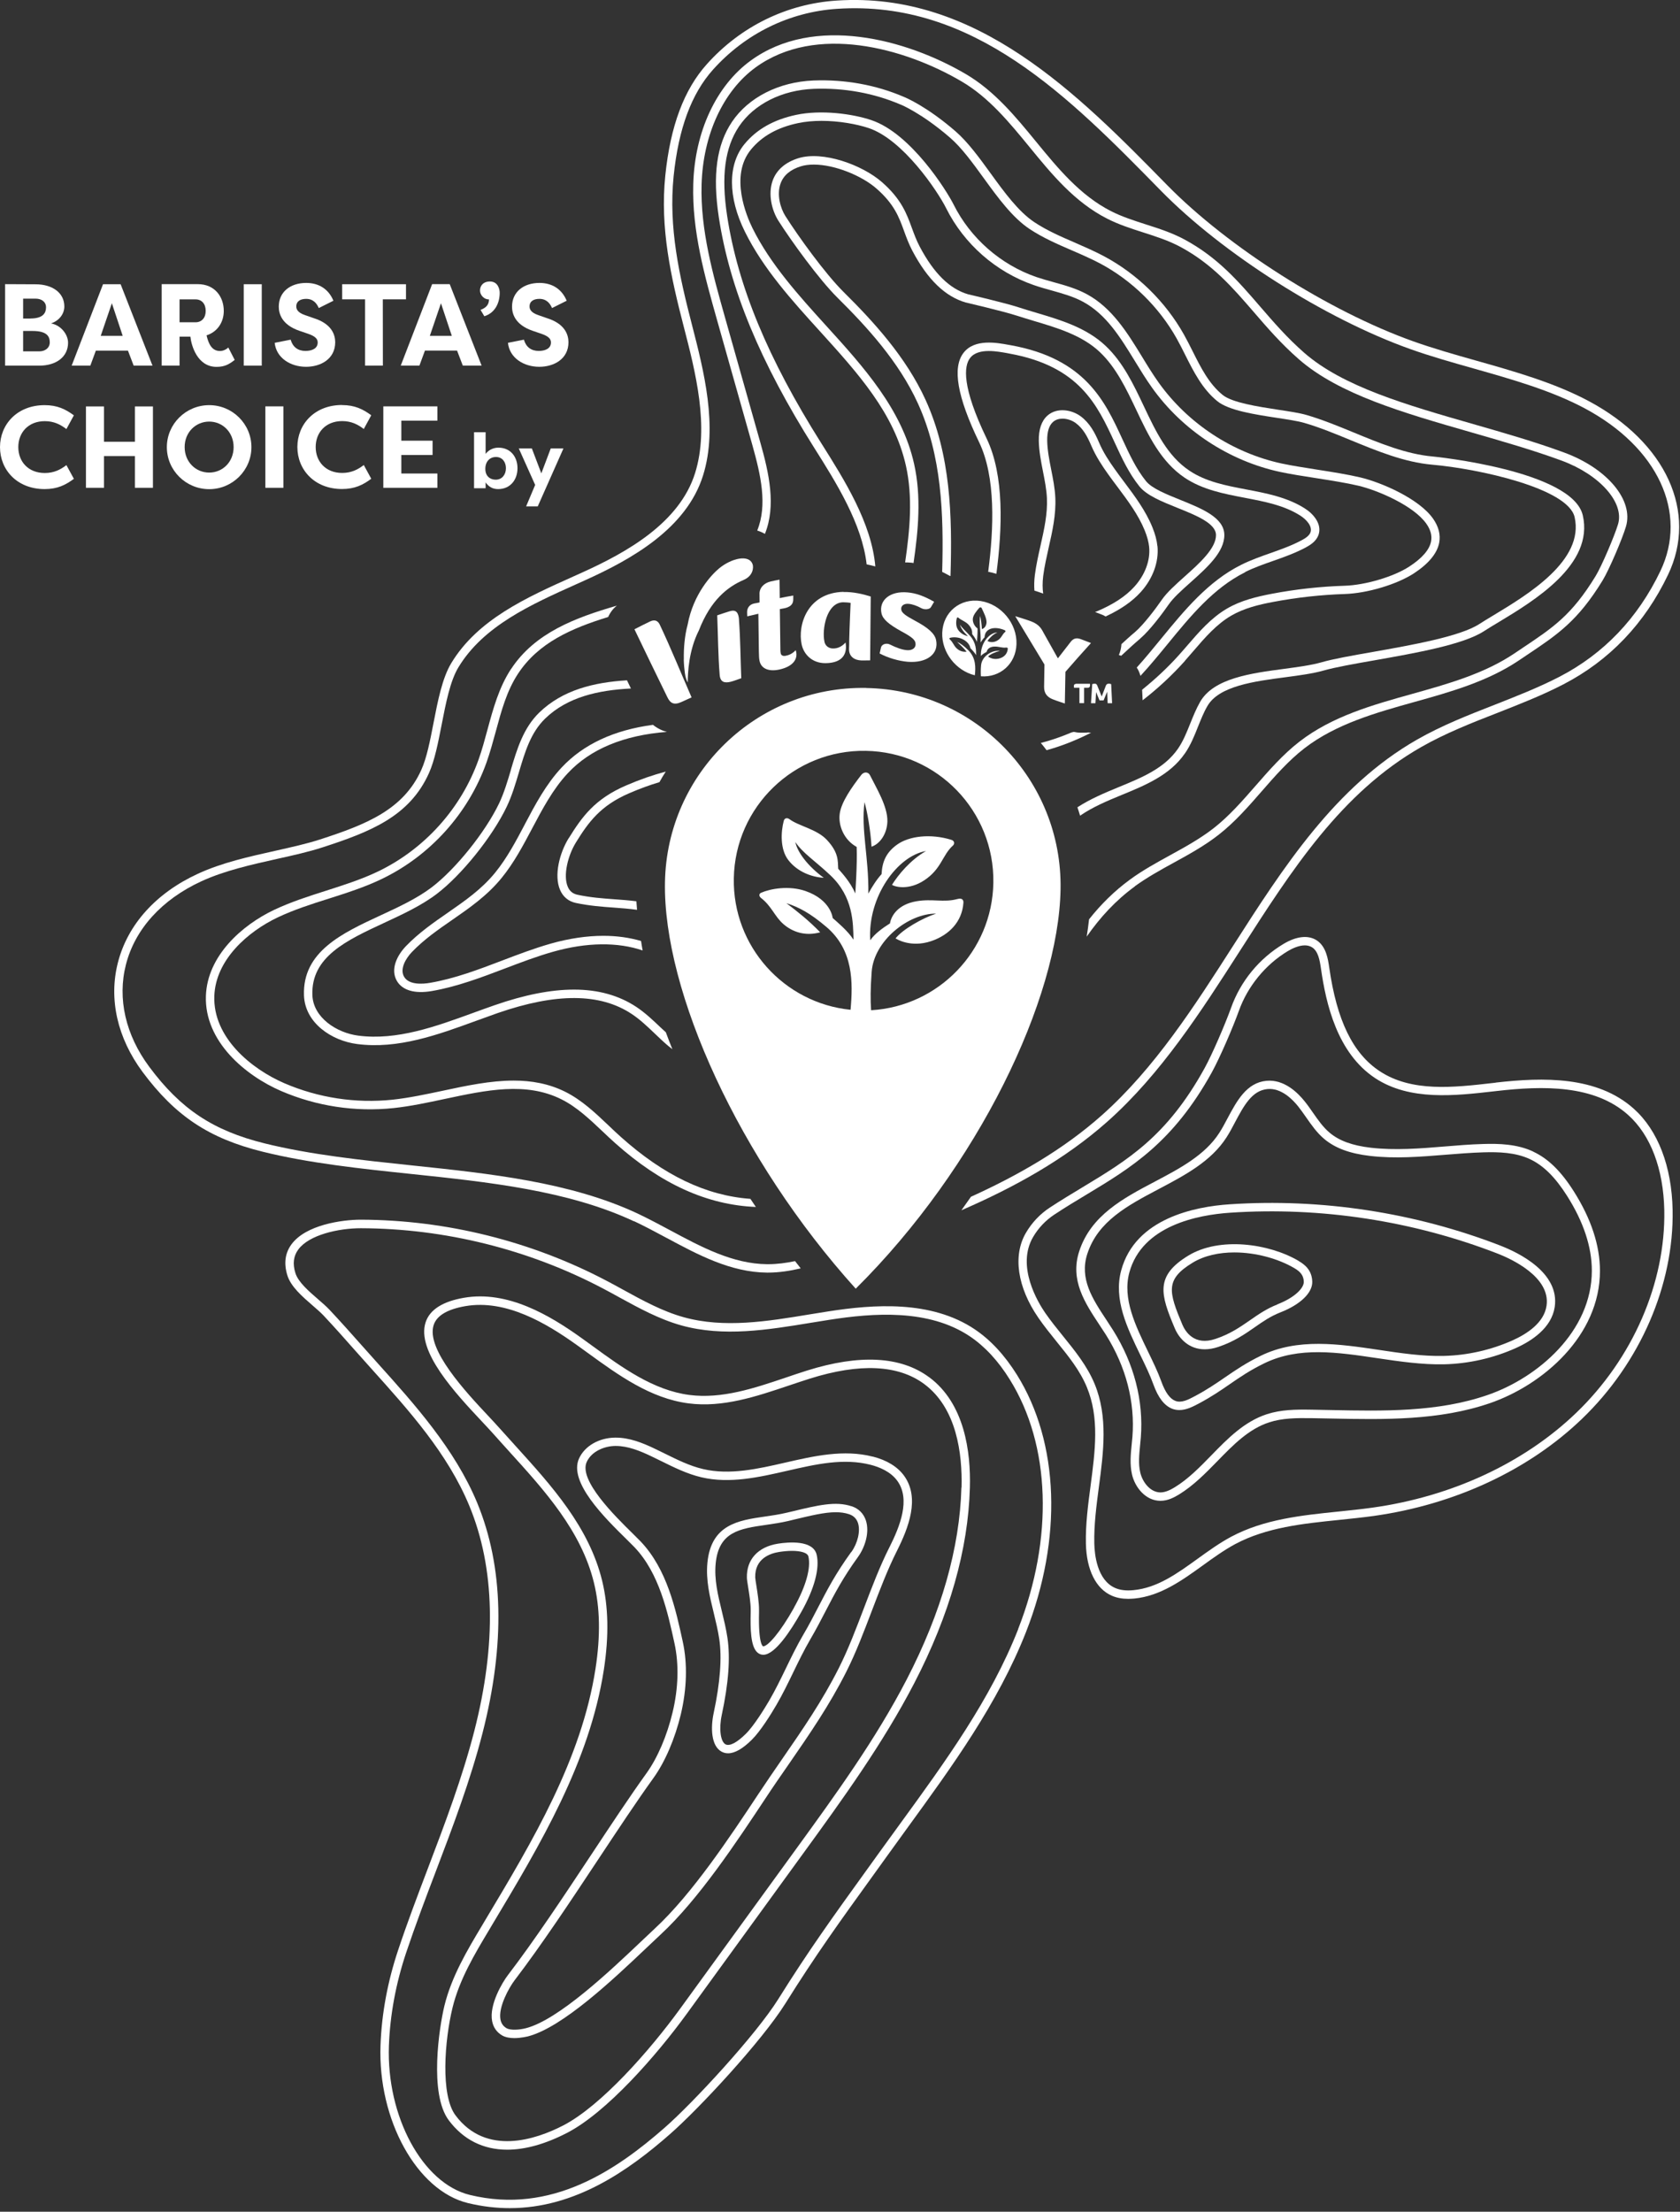 <svg width="234" height="308" viewBox="0 0 234 308" fill="none" xmlns="http://www.w3.org/2000/svg">
<rect x="0" y="0" width="234" height="308" fill="#333333" stroke="none"/>
<g clip-path="url(#clip0_1057_14865)">
<path d="M108.58 80.72C108.59 81.58 108.6 82.44 108.61 83.29C109.23 83.16 109.86 83.04 110.49 82.93C110.49 83.1 110.49 83.27 110.49 83.44C110.49 84.06 110.2 84.4 109.58 84.62C109.36 84.7 108.85 84.78 108.62 84.82C108.65 86.56 108.66 88.3 108.69 90.04C108.69 90.42 108.69 90.77 108.75 91.01C108.82 91.33 109.16 91.37 109.4 91.33C109.86 91.25 110.39 91.03 110.83 90.54C111.22 91.69 110.54 92.82 108.5 93.25C107.1 93.54 106.05 93.14 105.8 92.07C105.72 91.72 105.71 91.29 105.7 90.77C105.67 89 105.65 87.23 105.63 85.47C105.11 85.59 104.6 85.71 104.08 85.83C104.07 85.76 104.06 85.43 104.06 85.29C104.04 84.75 104.33 84.17 105.09 84.03C105.43 83.97 105.46 83.97 105.8 83.89C105.8 83.51 105.8 83.13 105.79 82.75C105.75 81.93 106.35 81.2 107.36 80.97C107.77 80.87 108.19 80.8 108.6 80.72" fill="white"/>
<path d="M102.928 86.31C103.128 89 103.138 91.74 103.248 94.45C102.748 94.61 102.248 94.83 101.738 94.95C100.958 95.13 100.318 95.04 100.238 93.96C100.018 91.22 100.008 88.44 99.898 85.69C100.478 85.5 101.058 85.29 101.638 85.12C102.498 84.86 102.858 85.26 102.938 86.3" fill="white"/>
<path d="M145.308 88.04C145.988 89.25 146.668 90.46 147.348 91.68C147.948 90.9 148.548 90.13 149.148 89.36C149.558 88.84 150.018 88.81 150.548 89.01C151.018 89.18 151.488 89.37 151.958 89.55C150.768 90.86 149.578 92.2 148.398 93.56C148.368 95.03 148.348 96.5 148.318 97.97C147.758 97.77 147.188 97.61 146.628 97.38C145.918 97.1 145.408 96.6 145.428 95.64C145.448 94.61 145.458 93.57 145.478 92.54C144.118 90.29 142.758 88.04 141.408 85.81C142.158 86.05 142.908 86.26 143.648 86.54C144.798 86.98 145.088 87.65 145.308 88.03" fill="white"/>
<path d="M127.5 89.49C127.4 89.05 126.94 88.67 125.59 87.94C123.77 86.94 122.96 86.22 122.78 85.42C122.38 83.59 123.98 82.26 126.44 82.5C127.62 82.61 128.72 83.01 130.11 83.8C130.06 83.88 129.88 84.2 129.66 84.56C129.48 84.87 128.78 84.94 128.34 84.7C127.72 84.36 127.1 84.14 126.57 84.09C125.87 84.02 125.42 84.4 125.54 84.94C125.63 85.35 126.12 85.73 127.41 86.42C129.33 87.44 130.19 88.24 130.38 89.12C130.8 91.08 129.07 92.36 126.45 92.16C125.17 92.05 123.71 91.63 122.52 91C122.54 90.92 122.6 90.68 122.7 90.21C122.83 89.62 123.55 89.55 123.93 89.74C124.81 90.18 125.64 90.49 126.32 90.54C127.14 90.61 127.65 90.16 127.5 89.49Z" fill="white"/>
<path d="M95.248 91.81C95.218 90.29 95.358 88.53 95.778 86.99C96.578 82.67 99.158 79.99 100.128 79.18C101.848 77.74 104.378 77.13 104.838 78.62C104.958 79.01 104.928 80.17 103.598 80.75C101.348 81.72 98.998 83.54 97.348 87.78C95.918 90.6 95.808 93.67 95.788 95.04C95.648 94.76 95.488 94.39 95.398 93.77C95.318 93.21 95.258 92.54 95.238 91.82" fill="white"/>
<path d="M96.319 97.12C95.699 97.41 95.589 97.45 94.959 97.74C93.839 98.26 93.349 97.9 92.959 97.1C91.349 93.83 89.949 90.9 88.369 87.63C89.129 87.24 89.759 86.92 90.529 86.55C91.209 86.22 91.639 86.46 91.889 86.97C93.459 90.29 94.849 93.73 96.329 97.12" fill="white"/>
<path d="M136.61 83.7C133.75 83.26 131.35 85.23 131.24 88.11C131.14 90.84 133.14 93.4 135.78 94.04C135.9 92.96 135.95 91.65 134.88 90.56C134.24 89.92 133.81 89.62 133.31 89.39C133.74 89.78 134.19 90.21 134.64 90.75C134.03 90.84 133.52 90.57 133.18 90.22C132.83 89.86 132.73 89.44 132.3 89.04C132.23 88.98 132.2 88.87 132.31 88.83C132.67 88.72 133.42 88.68 134.08 89.01C135.1 89.51 135.15 90.25 135.15 90.25C135.3 90.41 135.75 90.85 135.96 91.24C135.96 90.56 135.99 89.52 135.09 88.52C134.5 87.86 134 87.47 133.72 86.99C133.79 87.4 134.2 88.03 134.83 88.59C134.35 88.5 133.78 88.21 133.43 87.68C133.11 87.2 133.15 86.5 133.28 86.07C133.31 85.95 133.43 85.96 133.5 86.03C133.87 86.37 134.59 86.58 134.98 87.08C135.44 87.65 135.4 87.96 135.41 88.3C135.5 88.43 135.87 88.87 136.07 89.39C136.07 89.39 136.18 88.21 136.16 87.52C135.65 87.16 135.44 86.54 135.51 86.09C135.58 85.63 136.01 85.09 136.4 84.65C136.5 84.54 136.68 84.54 136.75 84.72C136.99 85.25 137.43 86.07 137.41 86.67C137.39 87.17 137.09 87.53 136.76 87.6C136.73 86.92 136.62 86.17 136.51 85.77C136.35 86.88 136.64 87.98 136.59 89.47C136.72 89.25 136.93 88.95 137.13 88.76C137.17 88.24 137.34 87.91 137.77 87.66C138.26 87.38 139.11 87.39 139.94 87.76C140.09 87.83 140.06 87.96 140.01 88C139.57 88.33 139.53 88.89 138.83 89.25C138.23 89.56 137.69 89.37 137.54 89.25C137.8 88.88 138.28 88.36 138.92 88.07C137.77 88.11 136.55 89.59 136.62 91.36C136.81 91.12 137.13 90.93 137.42 90.79C137.48 90.47 137.77 90.07 138.49 90.04C139.14 90.02 139.58 90.25 140.13 90.18C140.35 90.15 140.38 90.29 140.37 90.36C140.3 91.13 139.76 91.59 139.05 91.73C138.2 91.9 137.63 91.43 137.63 91.43C137.91 91.1 138.73 90.76 139.27 90.65C138.16 90.48 136.76 91.4 136.65 92.64C136.59 93.31 136.6 93.77 136.63 94.18C139.3 94.38 141.48 92.46 141.58 89.72C141.69 86.84 139.45 84.14 136.6 83.7" fill="white"/>
<path d="M117.49 82.42C112.46 82.54 111.07 87.02 111.66 89.75C111.97 91.17 113.16 92.37 115 92.35C117.46 92.32 118.04 90.95 117.77 89.47C117.36 89.95 116.72 90.36 115.92 90.3C115.49 90.27 114.97 90.01 114.83 89.36C114.83 89.36 114.83 89.35 114.83 89.34C114.47 87.65 115.12 83.92 117.43 83.87C117.72 83.87 118.25 83.91 118.48 83.96C118.48 83.96 118.32 87.39 118.28 89.27C118.28 89.65 118.28 89.88 118.26 90.37C118.24 91.45 119.03 91.94 119.97 91.97C120.38 91.98 120.79 91.96 121.2 91.96C121.23 88.99 121.25 86.02 121.28 83.07C120.24 82.74 118.85 82.41 117.49 82.44" fill="white"/>
<g style="mix-blend-mode:multiply">
<path d="M151.81 95.23C151.81 95.23 151.83 95.31 151.83 95.35C151.83 95.39 151.83 95.43 151.83 95.45C151.83 95.53 151.81 95.6 151.76 95.67C151.71 95.74 151.62 95.78 151.46 95.78H151V97.92H150.35V95.78H149.6C149.6 95.78 149.58 95.69 149.58 95.64C149.58 95.6 149.58 95.57 149.58 95.54C149.58 95.5 149.58 95.46 149.59 95.42C149.59 95.38 149.62 95.35 149.65 95.32C149.68 95.29 149.72 95.27 149.78 95.25C149.84 95.23 149.91 95.22 150 95.22H151.82L151.81 95.23ZM152.47 95.21C152.58 95.21 152.66 95.23 152.71 95.28C152.76 95.33 152.8 95.39 152.83 95.46L153.45 96.99L154.04 95.46C154.08 95.36 154.14 95.29 154.21 95.26C154.28 95.22 154.36 95.21 154.44 95.21C154.5 95.21 154.57 95.21 154.63 95.23C154.69 95.24 154.74 95.26 154.77 95.27L154.9 97.93H154.28L154.21 96.33L153.71 97.54H153.15L152.67 96.38L152.58 97.93H151.96L152.13 95.27C152.16 95.26 152.21 95.24 152.28 95.23C152.35 95.22 152.41 95.21 152.46 95.21" fill="white"/>
</g>
<path d="M120.65 95.8C105.44 95.53 92.88 107.65 92.62 122.87C92.35 138.08 102.92 161.43 119.19 179.46C136.31 162.47 147.46 139.06 147.72 123.84C147.99 108.63 135.87 96.07 120.65 95.81M121.33 140.66C121.23 139.26 121.24 137.67 121.41 135.35C121.71 131.02 126.53 127.19 130.39 127.23C128.51 127.84 125.7 129.43 124.74 130.68C124.74 130.68 126.76 132.05 129.7 131.06C132.16 130.23 134.01 128.39 134.19 125.71C134.21 125.45 134.12 124.98 133.34 125.2C131.42 125.72 129.89 125.12 127.63 125.51C125.14 125.94 124.15 127.45 123.96 128.59C122.96 129.22 121.85 130.01 121.21 130.94C120.84 124.89 124.99 119.19 128.98 118.51C126.76 119.79 125.12 121.82 124.24 123.22C124.76 123.55 126.65 123.96 128.72 122.6C131.15 121.01 131.24 119.07 132.75 117.73C132.93 117.57 133.03 117.11 132.5 116.95C129.6 116.06 126.62 116.42 124.95 117.62C123.47 118.68 122.88 119.94 122.79 121.73C122.09 122.49 121.39 123.61 120.95 124.44C121.01 119.28 119.92 115.63 120.41 111.71C120.8 113.03 121.25 115.59 121.39 117.91C122.55 117.53 123.55 116.14 123.6 114.4C123.66 112.31 122.04 109.7 121.19 107.98C120.91 107.42 120.29 107.48 119.96 107.92C118.62 109.65 117.18 111.7 116.96 113.32C116.74 114.92 117.52 116.95 119.32 117.94C119.42 120.3 119.13 124.42 119.13 124.42C118.4 122.72 117.09 121.38 116.75 120.98C116.69 119.84 116.81 118.73 115.19 116.98C113.77 115.45 111.28 115.06 109.95 114.07C109.68 113.87 109.28 113.88 109.17 114.3C108.76 115.84 108.64 118.27 109.8 119.77C111.07 121.42 113.08 122.15 114.74 122.24C112.51 120.62 111.05 118.65 110.78 117.26C111.8 118.79 113.56 119.91 115.66 121.89C118.86 124.91 118.83 128.53 118.88 130.86C118.11 129.63 116.5 128.31 115.98 127.84C115.98 127.84 115.76 125.32 112.19 124.08C109.87 123.28 107.27 123.77 106.02 124.32C105.64 124.49 105.75 124.85 105.99 125.04C107.49 126.2 107.88 127.61 109.12 128.69C110.34 129.75 112.11 130.42 114.24 129.83C112.66 128.19 111.05 126.92 109.53 125.77C111.28 126.34 112.83 127.15 115.09 129.07C118.89 132.29 118.81 136.83 118.47 140.62C109.2 139.69 102.04 131.79 102.21 122.32C102.38 112.34 110.62 104.39 120.6 104.56C130.58 104.73 138.53 112.97 138.36 122.95C138.19 132.47 130.7 140.13 121.36 140.68" fill="white"/>
<path d="M88.299 170.05C89.809 170.76 91.329 171.58 92.809 172.37C97.209 174.73 101.769 177.18 106.839 177.22C106.879 177.22 106.919 177.22 106.969 177.22C108.509 177.22 110.039 176.98 111.529 176.63C111.259 176.29 110.999 175.96 110.739 175.62C109.499 175.88 108.239 176.05 106.969 176.05C106.929 176.05 106.889 176.05 106.849 176.05C102.069 176.01 97.649 173.64 93.369 171.34C91.879 170.54 90.339 169.72 88.799 168.99C79.449 164.61 68.219 163.43 57.349 162.29C50.419 161.56 43.249 160.81 36.839 159.22C29.669 157.44 25.169 154.45 20.789 148.56C17.489 144.12 16.329 139.07 17.539 134.33C18.799 129.39 22.529 125.27 28.039 122.73C31.269 121.24 35.019 120.41 38.629 119.6C40.889 119.1 43.019 118.62 44.899 118.01C51.669 115.82 57.059 113.66 59.749 107.66C60.549 105.87 61.019 103.46 61.519 100.9C62.099 97.92 62.699 94.83 63.849 92.93C67.349 87.15 73.939 84.2 80.309 81.34L81.529 80.79C87.949 77.89 95.619 73.61 97.929 66.2C100.049 59.42 98.009 51.55 96.379 45.23C94.619 38.42 93.099 31.71 93.829 24.52C94.509 17.9 96.309 13.05 99.319 9.69C103.819 4.68 109.949 1.67 116.579 1.23C135.619 -0.04 148.889 13.49 161.719 26.58C170.279 35.31 184.539 44.37 196.399 48.6C199.249 49.62 202.309 50.48 205.279 51.32C210.569 52.82 216.049 54.37 220.719 56.86C230.919 62.3 235.149 71.41 231.269 79.52C228.119 86.09 223.389 91.04 217.219 94.24C214.299 95.75 211.169 96.97 208.149 98.16C204.539 99.57 200.809 101.03 197.369 103C185.969 109.51 178.719 120.83 171.709 131.78C166.369 140.12 160.839 148.74 153.499 155.28C148.119 160.07 141.799 163.68 135.239 166.66C134.799 167.29 134.359 167.91 133.909 168.54C141.189 165.38 148.289 161.49 154.279 156.16C161.739 149.52 167.309 140.82 172.699 132.42C179.959 121.09 186.809 110.39 197.959 104.03C201.319 102.11 205.009 100.66 208.579 99.27C211.629 98.07 214.789 96.84 217.759 95.3C224.169 91.98 229.069 86.85 232.329 80.05C236.509 71.33 232.069 61.61 221.279 55.85C216.499 53.3 210.959 51.73 205.609 50.22C202.659 49.39 199.619 48.52 196.809 47.52C185.099 43.34 171.019 34.4 162.569 25.78C150.159 13.12 136.059 -1.23 116.509 0.08C109.579 0.54 103.159 3.68 98.459 8.93C95.269 12.48 93.379 17.55 92.669 24.42C91.909 31.8 93.459 38.62 95.249 45.54C96.849 51.72 98.839 59.41 96.819 65.87C94.649 72.83 87.259 76.94 81.059 79.74L79.839 80.29C73.309 83.22 66.549 86.25 62.859 92.34C61.599 94.42 60.979 97.61 60.379 100.7C59.899 103.19 59.439 105.53 58.689 107.2C56.189 112.76 51.029 114.81 44.549 116.91C42.719 117.5 40.619 117.97 38.389 118.47C34.709 119.29 30.909 120.13 27.559 121.68C21.719 124.37 17.769 128.76 16.419 134.06C15.119 139.14 16.349 144.55 19.859 149.28C24.429 155.42 29.109 158.53 36.569 160.38C43.059 161.99 50.269 162.75 57.239 163.48C68.009 164.61 79.139 165.78 88.309 170.08" fill="white"/>
<path d="M71.18 93.16C69.501 95.72 68.691 98.69 67.91 101.57C67.531 102.97 67.141 104.43 66.65 105.8C64.231 112.59 59.12 118.26 52.63 121.37C50.331 122.47 47.85 123.26 45.441 124.03C43.02 124.8 40.52 125.6 38.17 126.71C33.711 128.83 28.881 133.09 28.68 138.67C28.451 145.02 34.181 149.78 39.151 151.93C44.071 154.05 49.48 154.87 54.81 154.31C57.17 154.06 59.59 153.54 61.931 153.04C67.76 151.8 73.27 150.62 78.201 153.09C80.35 154.16 82.16 155.89 83.921 157.55C84.51 158.11 85.1 158.67 85.71 159.21C92.061 164.88 98.49 167.8 105.281 168.08C105.031 167.7 104.771 167.33 104.521 166.95C98.32 166.5 92.43 163.65 86.49 158.34C85.891 157.81 85.311 157.25 84.731 156.7C82.91 154.97 81.031 153.19 78.731 152.04C76.441 150.9 74.02 150.48 71.55 150.48C68.311 150.48 64.96 151.19 61.691 151.89C59.38 152.38 56.99 152.89 54.691 153.14C49.56 153.68 44.35 152.89 39.611 150.85C34.98 148.85 29.651 144.47 29.851 138.71C30.03 133.64 34.531 129.73 38.67 127.76C40.95 126.68 43.41 125.89 45.8 125.14C48.24 124.36 50.77 123.56 53.141 122.42C59.91 119.18 65.24 113.26 67.76 106.19C68.26 104.78 68.66 103.3 69.05 101.88C69.841 98.96 70.581 96.21 72.16 93.81C74.99 89.51 79.581 87.5 84.71 85.92C84.981 85.31 85.38 84.76 85.921 84.34C80.13 86.02 74.501 88.12 71.191 93.16" fill="white"/>
<path d="M158.051 123.43C159.761 122.19 161.661 121.14 163.501 120.13C165.621 118.97 167.811 117.76 169.761 116.23C172.011 114.47 173.911 112.29 175.741 110.19C177.571 108.09 179.471 105.92 181.681 104.21C186.071 100.82 191.621 99.26 196.991 97.76C202.011 96.36 207.191 94.91 211.571 91.96L212.701 91.2C216.951 88.36 219.761 86.48 223.221 80.83C224.131 79.34 225.971 75.02 226.471 73.33C227.571 69.67 223.881 65.24 217.891 63.03C213.851 61.54 209.461 60.28 205.211 59.06C195.871 56.38 187.051 53.84 181.661 49.13C179.261 47.03 177.351 44.81 175.501 42.67C172.471 39.16 169.611 35.84 164.961 33.34C163.251 32.42 161.391 31.82 159.601 31.25C157.961 30.72 156.261 30.18 154.721 29.39C150.431 27.2 147.321 23.4 144.311 19.73C141.471 16.26 138.521 12.67 134.551 10.33C126.231 5.44 113.391 2.01 104.561 8.44C99.761 11.93 96.761 18.36 96.561 25.65C96.371 32.17 98.161 38.48 99.881 44.59L104.771 61.9C105.981 66.19 106.911 70.33 105.471 73.88C105.851 74 106.211 74.15 106.541 74.35C108.121 70.43 107.121 65.91 105.891 61.58L101.001 44.27C99.301 38.25 97.541 32.03 97.721 25.69C97.921 18.77 100.731 12.67 105.241 9.39C113.621 3.3 125.941 6.64 133.951 11.35C137.751 13.58 140.621 17.09 143.401 20.48C146.481 24.25 149.671 28.14 154.191 30.44C155.811 31.27 157.561 31.83 159.241 32.37C160.991 32.93 162.791 33.51 164.411 34.38C168.871 36.78 171.661 40.02 174.621 43.44C176.491 45.61 178.431 47.86 180.901 50.02C186.491 54.91 195.431 57.48 204.901 60.2C209.131 61.42 213.501 62.67 217.501 64.14C222.821 66.1 226.271 69.99 225.371 73C224.891 74.6 223.101 78.83 222.241 80.23C218.921 85.66 216.341 87.38 212.071 90.23L210.941 90.99C206.721 93.83 201.631 95.25 196.701 96.63C191.221 98.16 185.561 99.74 180.991 103.28C178.691 105.06 176.761 107.28 174.891 109.42C173.091 111.48 171.231 113.62 169.071 115.31C167.191 116.78 165.051 117.96 162.971 119.1C161.101 120.13 159.161 121.19 157.401 122.48C155.211 124.08 153.331 125.95 151.691 128.02C151.591 128.82 151.501 129.61 151.361 130.43C153.221 127.76 155.411 125.37 158.081 123.43" fill="white"/>
<path d="M165.03 104.94C165.84 103.77 166.37 102.45 166.87 101.18C167.26 100.22 167.65 99.22 168.17 98.33C169.77 95.53 174.69 94.88 179.04 94.31C181.01 94.05 182.86 93.8 184.35 93.38C185.96 92.92 188.6 92.45 191.41 91.96C197.22 90.93 203.81 89.77 206.69 87.9C207.25 87.54 207.93 87.12 208.69 86.67C213.68 83.66 222.04 78.63 220.46 71.77C219.03 65.53 199.76 63.58 199.56 63.57C195.88 63.25 192.17 61.72 188.58 60.24C186.42 59.35 184.18 58.43 181.98 57.79C181.02 57.51 179.57 57.29 178.04 57.06C175.19 56.62 171.64 56.08 170.3 55C168.4 53.46 167.28 51.24 166.11 48.9C165.72 48.12 165.33 47.35 164.91 46.6C162.34 42.01 158.37 38.12 153.73 35.66C152.43 34.97 151.06 34.38 149.74 33.8C147.8 32.96 145.8 32.1 144.04 30.92C141.83 29.44 139.87 26.75 137.98 24.14C136.42 21.99 134.81 19.77 133.06 18.26C129.02 14.77 126.12 13.58 125.89 13.49C122.04 11.83 117.7 11.04 113.32 11.21C108.5 11.4 104.26 13.55 101.96 16.96C99.81 20.16 99.23 24.38 100.12 30.25C101.64 40.2 105.87 50.41 113.42 62.38C116.49 67.24 120.07 72.95 120.71 78.59C121.11 78.67 121.51 78.77 121.92 78.88C121.4 72.84 117.62 66.84 114.41 61.75C106.95 49.93 102.78 39.86 101.28 30.07C100.43 24.52 100.96 20.56 102.93 17.61C105.02 14.5 108.92 12.54 113.36 12.37C117.56 12.21 121.74 12.97 125.43 14.56H125.45C125.45 14.56 128.34 15.73 132.29 19.14C133.94 20.56 135.44 22.63 137.03 24.82C138.98 27.51 141.01 30.29 143.39 31.88C145.24 33.11 147.29 34 149.28 34.86C150.58 35.42 151.93 36.01 153.19 36.67C157.64 39.03 161.44 42.75 163.9 47.15C164.31 47.88 164.69 48.64 165.07 49.4C166.25 51.75 167.47 54.18 169.57 55.88C171.16 57.16 174.72 57.71 177.87 58.19C179.36 58.42 180.77 58.63 181.66 58.89C183.8 59.51 186.01 60.42 188.14 61.3C191.81 62.81 195.61 64.37 199.46 64.71C205.93 65.27 218.4 67.99 219.32 72.01C220.7 78.04 212.8 82.8 208.08 85.65C207.31 86.11 206.62 86.53 206.05 86.9C203.37 88.64 196.63 89.83 191.2 90.79C188.24 91.31 185.69 91.76 184.03 92.24C182.62 92.64 180.81 92.88 178.89 93.14C174.28 93.75 169.05 94.44 167.16 97.74C166.61 98.71 166.19 99.74 165.79 100.74C165.28 102.01 164.8 103.21 164.07 104.27C162.18 107 159.07 108.28 155.77 109.63C153.83 110.43 151.84 111.27 150.07 112.42C150.21 112.8 150.31 113.2 150.44 113.59C152.18 112.39 154.22 111.53 156.22 110.71C159.53 109.35 162.95 107.95 165.03 104.93" fill="white"/>
<path d="M71.17 107.19C70.7 108.76 70.22 110.39 69.52 111.87C67.6 115.88 63.48 121.01 60.14 123.56C58.1 125.11 55.52 126.31 53.01 127.47C47.66 129.95 42.12 132.52 42.34 138.62C42.48 142.45 46.17 144.93 49.75 145.39C55.44 146.13 60.97 144.11 66.31 142.16C67.3 141.8 68.29 141.44 69.28 141.09C77.47 138.25 83.58 138.28 87.98 141.2C89.15 141.97 90.15 142.93 91.21 143.94C91.83 144.53 92.45 145.13 93.11 145.68C93.29 145.83 93.47 145.96 93.65 146.11C93.34 145.32 93.02 144.53 92.74 143.75C92.5 143.53 92.26 143.31 92.02 143.09C90.97 142.09 89.88 141.05 88.63 140.22C86.21 138.62 83.34 137.81 79.95 137.81C76.74 137.81 73.07 138.53 68.9 139.98C67.91 140.32 66.91 140.69 65.91 141.05C60.7 142.95 55.3 144.92 49.9 144.22C46.89 143.83 43.62 141.71 43.51 138.57C43.32 133.24 48.27 130.95 53.5 128.52C56.06 127.33 58.7 126.11 60.84 124.48C64.31 121.84 68.58 116.52 70.57 112.36C71.32 110.8 71.81 109.12 72.29 107.51C73.13 104.68 73.92 102.02 75.94 100.06C79.03 97.07 83.31 96.11 87.88 95.88C87.7 95.5 87.51 95.12 87.33 94.74C82.7 95.02 78.36 96.09 75.12 99.22C72.88 101.39 72.01 104.34 71.16 107.18" fill="white"/>
<path d="M158.851 88.89C160.161 87.78 161.991 85.33 162.781 84.18C163.421 83.25 164.571 82.22 165.791 81.13C168.131 79.04 170.551 76.88 170.531 74.49C170.511 72.08 167.411 70.83 164.421 69.62C162.461 68.83 160.431 68.02 159.611 66.99C158.231 65.27 157.301 63.25 156.311 61.11C153.901 55.88 151.161 49.95 140.811 48.08L140.521 48.03C138.841 47.72 135.731 47.14 134.201 49.14C132.621 51.2 133.331 55.27 136.371 61.57C138.711 66.44 138.431 73.56 137.641 79.63C138.031 79.7 138.411 79.79 138.781 79.91C139.601 73.66 139.911 66.23 137.421 61.06C133.951 53.85 134.251 50.98 135.121 49.85C135.701 49.1 136.701 48.88 137.741 48.88C138.671 48.88 139.621 49.06 140.301 49.18L140.601 49.24C150.351 51 152.841 56.39 155.251 61.61C156.271 63.82 157.231 65.9 158.701 67.73C159.721 69 161.791 69.83 163.991 70.72C166.631 71.78 169.361 72.88 169.371 74.51C169.381 76.37 167.071 78.44 165.021 80.27C163.751 81.41 162.541 82.48 161.821 83.53C160.941 84.81 159.231 87.05 158.101 88.01C157.371 88.62 156.781 89.17 156.201 89.7C156.171 90.22 156.051 90.74 155.841 91.22C155.951 91.25 156.061 91.29 156.171 91.32C156.281 91.22 156.391 91.11 156.501 91.01C157.211 90.35 157.931 89.68 158.851 88.9" fill="white"/>
<path d="M165.051 92.01C165.461 91.55 165.861 91.09 166.261 90.62C167.821 88.8 169.441 86.93 171.481 85.74C173.281 84.69 175.371 84.19 177.351 83.82C180.631 83.2 183.981 82.83 187.321 82.72C190.431 82.62 194.551 81.39 196.911 79.86C198.981 78.51 200.171 77.07 200.461 75.58C200.671 74.46 200.381 73.33 199.601 72.22C197.661 69.47 192.491 67.2 189.451 66.48C187.761 66.08 185.571 65.73 183.451 65.4C181.641 65.11 179.921 64.85 178.531 64.55C171.701 63.08 165.461 58.98 161.401 53.3C160.581 52.15 159.811 50.9 159.071 49.68C157.021 46.33 154.891 42.87 151.381 40.97C149.911 40.17 148.291 39.72 146.731 39.29C145.931 39.07 145.131 38.84 144.351 38.58C139.371 36.86 135.161 33.17 132.811 28.46C131.871 26.58 126.891 18.59 121.371 16.73C118.771 15.85 114.371 15.25 110.871 16C107.751 16.67 105.401 18 103.701 20.06C101.351 22.9 101.371 27.47 103.761 32.28C106.321 37.45 110.331 41.87 114.211 46.14C119.521 52 124.541 57.53 126.181 64.85C127.161 69.24 126.731 73.81 126.071 78.32C126.351 78.32 126.641 78.33 126.931 78.36C127.031 78.36 127.141 78.4 127.241 78.41C127.911 73.82 128.341 69.15 127.321 64.6C125.621 56.98 120.261 51.07 115.071 45.36C111.251 41.15 107.301 36.79 104.811 31.77C104.001 30.13 101.581 24.48 104.611 20.81C106.141 18.96 108.271 17.76 111.131 17.15C112.171 16.93 113.291 16.83 114.421 16.83C116.861 16.83 119.331 17.28 121.011 17.84C125.781 19.45 130.571 26.57 131.781 28.99C134.271 33.98 138.721 37.88 143.991 39.7C144.791 39.98 145.611 40.21 146.441 40.44C148.011 40.88 149.491 41.29 150.841 42.02C154.081 43.77 156.031 46.95 158.091 50.31C158.841 51.54 159.621 52.81 160.471 54C164.691 59.92 171.191 64.19 178.301 65.72C179.721 66.02 181.451 66.3 183.291 66.58C185.391 66.91 187.551 67.25 189.201 67.64C191.981 68.3 196.911 70.44 198.661 72.92C199.261 73.77 199.481 74.58 199.331 75.38C199.111 76.55 198.081 77.74 196.291 78.9C194.131 80.31 190.181 81.48 187.301 81.57C183.901 81.68 180.481 82.05 177.141 82.69C175.051 83.09 172.851 83.61 170.901 84.75C168.691 86.04 167.011 87.99 165.381 89.88C164.981 90.34 164.591 90.8 164.181 91.25C162.611 93 160.891 94.59 159.081 96.05L159.151 97.52C161.271 95.88 163.241 94.05 165.051 92.03" fill="white"/>
<path d="M151.601 102C151.441 102.02 151.281 102.03 151.121 102.03H150.471C150.161 102.03 149.861 101.99 149.571 101.92C149.471 101.95 149.371 101.96 149.271 101.99C147.801 102.61 146.371 103.11 144.971 103.46C145.241 103.79 145.521 104.12 145.771 104.47C147.781 103.92 149.861 103.11 151.981 102.03C151.861 102.03 151.731 102.03 151.611 102.01" fill="white"/>
<path d="M173.431 79.66C174.671 79.04 176.021 78.57 177.331 78.11C178.841 77.58 180.411 77.02 181.871 76.24C182.571 75.86 183.331 75.36 183.641 74.51C184.181 73 182.951 71.56 181.721 70.79C179.271 69.24 176.381 68.69 173.591 68.16C170.691 67.61 167.961 67.08 165.661 65.54C162.601 63.49 161.001 60.12 159.311 56.55C157.891 53.55 156.421 50.44 153.981 48.15C151.301 45.62 147.721 44.56 144.261 43.53C143.451 43.29 142.651 43.05 141.851 42.79C139.981 42.18 135.221 41.07 134.861 40.99C132.281 40.24 130.071 38.07 128.101 34.34C127.631 33.45 127.321 32.58 127.011 31.75C126.291 29.77 125.551 27.73 122.841 25.36C120.071 22.94 114.611 20.98 111.201 22.03C109.401 22.59 108.171 23.65 107.631 25.12C106.931 27.04 107.521 29.32 108.411 30.73C110.201 33.54 114.061 38.9 116.681 41.49C120.721 45.49 125.201 50.36 127.851 56.18C131.161 63.43 131.461 71.55 131.231 79.64C131.571 79.81 131.911 79.98 132.271 80.18C132.291 80.19 132.311 80.21 132.331 80.22C132.351 80.22 132.371 80.21 132.391 80.2C132.651 71.8 132.401 63.32 128.921 55.69C126.191 49.7 121.611 44.73 117.501 40.66C114.941 38.13 111.151 32.86 109.401 30.1C108.681 28.97 108.161 27.06 108.731 25.53C109.141 24.41 110.091 23.61 111.551 23.16C112.091 22.99 112.701 22.92 113.351 22.92C116.261 22.92 120.011 24.45 122.081 26.26C124.561 28.43 125.221 30.24 125.921 32.17C126.241 33.05 126.571 33.95 127.071 34.91C129.201 38.94 131.651 41.31 134.561 42.14H134.591C134.641 42.16 139.641 43.32 141.501 43.92C142.301 44.18 143.121 44.42 143.931 44.67C147.261 45.66 150.701 46.68 153.181 49.02C155.461 51.17 156.881 54.17 158.261 57.07C159.941 60.62 161.681 64.29 165.011 66.53C167.501 68.2 170.491 68.77 173.371 69.32C176.181 69.86 178.831 70.36 181.091 71.79C182.011 72.37 182.821 73.32 182.531 74.13C182.361 74.61 181.821 74.96 181.311 75.23C179.931 75.97 178.411 76.51 176.941 77.03C175.601 77.5 174.221 77.99 172.911 78.64C168.291 80.93 164.961 85 161.731 88.94C160.621 90.29 159.511 91.66 158.331 92.96C158.571 93.31 158.731 93.71 158.851 94.12C160.171 92.69 161.411 91.18 162.641 89.68C165.781 85.84 169.031 81.87 173.431 79.69" fill="white"/>
<path d="M161.21 76.06C161.13 75.25 160.9 74.38 160.51 73.42C159.56 71.09 158.05 69.08 156.59 67.13C156.14 66.53 155.69 65.93 155.26 65.32C154.51 64.27 153.66 63 153.07 61.6C152.5 60.27 151.8 58.92 150.52 57.97C149.27 57.05 147.23 56.7 145.9 57.87C145.07 58.6 144.66 59.8 144.69 61.41C144.72 62.86 145 64.27 145.27 65.65C145.51 66.87 145.76 68.12 145.82 69.36C145.92 71.57 145.44 73.71 144.93 75.98C144.63 77.31 144.32 78.69 144.14 80.08C144.04 80.87 144.03 81.58 144.08 82.25C144.46 82.37 144.85 82.49 145.24 82.64C145.26 82.64 145.28 82.66 145.3 82.67C145.2 81.96 145.19 81.16 145.3 80.23C145.47 78.9 145.78 77.55 146.07 76.24C146.58 73.99 147.1 71.67 146.99 69.3C146.93 67.98 146.67 66.68 146.42 65.42C146.15 64.04 145.89 62.73 145.86 61.39C145.84 60.13 146.11 59.25 146.68 58.75C147.04 58.44 147.5 58.3 147.99 58.3C148.64 58.3 149.32 58.54 149.83 58.91C150.83 59.65 151.42 60.7 152 62.06C152.64 63.56 153.53 64.89 154.32 66C154.76 66.62 155.21 67.22 155.67 67.83C157.08 69.72 158.55 71.67 159.44 73.86C159.79 74.72 159.99 75.48 160.06 76.17C160.24 78.04 159.49 80.05 158.01 81.69C156.79 83.04 155.08 84.16 152.79 85.13C152.71 85.16 152.62 85.2 152.53 85.23C153 85.41 153.58 85.63 153.58 85.63C153.73 85.69 153.85 85.78 153.99 85.85C156.06 84.89 157.68 83.78 158.87 82.47C160.58 80.59 161.43 78.24 161.22 76.05" fill="white"/>
<path d="M73.11 114.78C71.89 117.09 70.63 119.48 68.97 121.52C67.07 123.85 64.78 125.43 62.36 127.11C60.37 128.49 58.32 129.91 56.54 131.76C55.31 133.04 54.33 134.99 55.29 136.62C56.06 137.92 57.78 138.42 60.15 138.01C63.68 137.4 67.06 136.11 70.33 134.87C72.51 134.04 74.77 133.18 77.03 132.54C81.74 131.2 86.07 131.18 89.51 132.36C89.42 131.91 89.36 131.48 89.29 131.04C87.69 130.57 85.93 130.32 84.05 130.32C81.75 130.32 79.27 130.68 76.7 131.41C74.39 132.07 72.1 132.94 69.9 133.78C66.68 135.01 63.36 136.27 59.94 136.86C58.87 137.05 56.97 137.18 56.29 136.03C55.66 134.97 56.48 133.51 57.37 132.58C59.07 130.81 61.08 129.42 63.02 128.08C65.4 126.43 67.87 124.72 69.87 122.26C71.6 120.14 72.89 117.69 74.14 115.33C75.55 112.67 77 109.91 79.07 107.69C82.24 104.29 86.89 102.39 92.89 101.92C92.29 101.77 91.61 101.47 90.95 100.94C85.53 101.66 81.25 103.64 78.21 106.9C76.04 109.23 74.54 112.06 73.1 114.79" fill="white"/>
<path d="M79.21 116.72C77.95 118.76 77.13 121.89 78.01 123.93C78.42 124.89 79.18 125.52 80.19 125.74C82.08 126.14 83.82 126.27 85.5 126.39C86.59 126.47 87.65 126.55 88.73 126.7C88.7 126.3 88.66 125.9 88.64 125.51C87.6 125.38 86.58 125.3 85.58 125.23C83.94 125.11 82.24 124.99 80.43 124.6C79.78 124.46 79.34 124.1 79.08 123.48C78.4 121.89 79.12 119.11 80.2 117.35C81.96 114.5 83.62 112.19 87.67 110.45C89.13 109.82 90.51 109.32 91.85 108.92C92.12 108.42 92.42 107.93 92.73 107.45C90.99 107.91 89.16 108.54 87.21 109.38C82.85 111.26 81.08 113.72 79.21 116.74" fill="white"/>
<path d="M135.76 185.11C129.68 181.04 121.68 181.64 115.38 182.62C114.51 182.76 113.63 182.9 112.76 183.04C106.91 184.01 100.86 185 95.22 183.43C92.27 182.61 89.5 181.09 86.82 179.62C86.06 179.2 85.3 178.78 84.53 178.38C74.01 172.84 62.16 169.89 50.27 169.85C47.62 169.85 42.59 170.57 40.6 173.28C39.7 174.5 39.51 175.96 40.03 177.62C40.52 179.18 42.11 180.56 43.52 181.78C44.1 182.28 44.64 182.75 45.05 183.18C46.57 184.8 48.05 186.46 49.52 188.13C50.27 188.97 51.02 189.82 51.77 190.65C56.97 196.43 62.36 202.41 65.38 209.72C68.95 218.37 69.18 228.92 66.06 241.07C64.39 247.56 61.97 253.95 59.62 260.13C58.21 263.84 56.75 267.68 55.47 271.52C53.99 275.93 53.16 280.4 53 284.82C52.62 295.21 58.08 305.07 65.16 306.79C67.18 307.28 69.13 307.5 71 307.5C80.19 307.5 87.63 302.18 93.31 297.2C97.39 293.63 106.13 284.21 109.38 279.02C113.62 272.24 117.11 267.4 121.53 261.28L123.56 258.46C124.51 257.14 125.47 255.81 126.43 254.49C132.61 245.99 139 237.21 142.9 227.29C148.01 214.29 147.54 200.9 141.65 191.46C139.94 188.72 137.96 186.58 135.74 185.1M141.82 226.87C137.98 236.65 131.63 245.37 125.49 253.81C124.53 255.13 123.56 256.46 122.61 257.78L120.58 260.6C116.15 266.74 112.65 271.59 108.39 278.41C105.3 283.35 96.59 292.79 92.54 296.33C85.91 302.13 76.83 308.43 65.44 305.66C58.86 304.06 53.81 294.73 54.17 284.87C54.33 280.56 55.14 276.2 56.58 271.9C57.86 268.09 59.31 264.26 60.72 260.56C63.08 254.35 65.52 247.93 67.2 241.38C70.39 228.97 70.14 218.18 66.47 209.29C63.37 201.8 57.67 195.47 52.65 189.89C51.9 189.05 51.15 188.21 50.4 187.37C48.92 185.7 47.43 184.03 45.9 182.4C45.46 181.93 44.89 181.44 44.29 180.92C43 179.8 41.54 178.54 41.15 177.3C40.74 176 40.87 174.92 41.55 174C43.04 171.97 47.12 171.04 50.27 171.04C61.97 171.08 73.63 173.98 83.98 179.43C84.74 179.83 85.5 180.24 86.25 180.66C88.99 182.16 91.82 183.71 94.89 184.57C100.78 186.21 106.96 185.19 112.93 184.21C113.8 184.07 114.68 183.92 115.54 183.79C121.63 182.84 129.35 182.25 135.09 186.1C137.16 187.49 139.04 189.51 140.65 192.11C146.34 201.23 146.77 214.23 141.8 226.89" fill="white"/>
<path d="M129.4 191.78C125.47 188.87 119.75 188.56 112.41 190.86C111.43 191.17 110.44 191.5 109.45 191.84C105.07 193.32 100.54 194.84 96.03 194.26C91.02 193.61 86.7 190.48 82.53 187.44L81.05 186.37C76.61 183.18 70.71 179.66 64.6 180.73C61.66 181.24 59.87 182.38 59.29 184.12C57.94 188.16 63.47 194.06 67.14 197.97C67.72 198.59 68.23 199.13 68.63 199.58C69.39 200.44 70.17 201.29 70.95 202.16C75.88 207.59 80.97 213.21 82.73 220.42C83.58 223.9 83.65 227.8 82.95 232.35C81 244.99 74.19 256.37 67.6 267.37L67.06 268.28C65.11 271.54 62.9 275.23 61.9 279.32C61.18 282.28 59.74 291.58 62.51 295.27C64.55 297.99 67.33 299.36 70.65 299.36C73.14 299.36 75.94 298.59 78.96 297.03C84.45 294.21 91.4 286.3 95.69 280.39L111.87 258.11C117.33 250.6 122.97 242.82 127.35 234.38C132.26 224.9 134.86 215.75 135.09 207.17C135.23 202.17 134.35 195.43 129.41 191.78M133.91 207.15C133.68 215.55 131.12 224.54 126.3 233.86C121.97 242.23 116.35 249.96 110.92 257.44L94.74 279.72C90.52 285.53 83.72 293.27 78.42 296C74.67 297.93 67.73 300.31 63.44 294.57C61.33 291.75 61.93 284.11 63.03 279.59C63.98 275.67 66.15 272.06 68.06 268.87L68.6 267.96C75.25 256.86 82.12 245.38 84.11 232.51C84.83 227.81 84.75 223.76 83.87 220.13C82.04 212.64 76.84 206.91 71.82 201.37C71.04 200.51 70.27 199.66 69.51 198.81C69.1 198.35 68.58 197.79 68 197.17C64.95 193.92 59.28 187.87 60.41 184.5C60.84 183.2 62.33 182.32 64.81 181.89C70.49 180.91 76.12 184.28 80.38 187.33L81.86 188.4C86.16 191.52 90.6 194.74 95.9 195.43C100.68 196.05 105.34 194.47 109.84 192.96C110.82 192.63 111.8 192.3 112.78 191.99C119.74 189.8 125.1 190.05 128.72 192.73C133.26 196.09 134.05 202.43 133.93 207.15" fill="white"/>
<path d="M121.571 202.85C117.531 201.81 113.381 202.76 109.371 203.68C105.571 204.55 101.651 205.45 97.941 204.58C96.081 204.15 94.311 203.27 92.591 202.42C92.101 202.18 91.621 201.94 91.131 201.71C89.471 200.92 87.681 200.2 85.751 200.2C85.721 200.2 85.691 200.2 85.661 200.2C83.411 200.23 81.441 201.37 80.651 203.11C79.161 206.38 84.221 211.36 87.251 214.34C87.701 214.78 88.081 215.16 88.371 215.46C91.821 219.07 93.001 224.51 93.951 228.87C94.581 231.77 94.491 235.09 93.681 238.46C92.911 241.7 91.591 244.78 90.071 246.9C87.691 250.21 85.071 254.17 82.301 258.36C78.451 264.17 74.471 270.18 70.721 275.08C70.011 276.01 68.091 279.17 68.551 281.48C68.721 282.34 69.191 283.01 69.941 283.45C70.421 283.73 71.051 283.82 71.641 283.82C72.551 283.82 73.391 283.61 73.541 283.58C78.351 282.33 85.391 275.67 90.051 271.25C90.771 270.57 91.421 269.95 91.991 269.42C97.311 264.51 102.661 256.42 106.631 250.42C107.691 248.81 108.771 247.25 109.841 245.71C112.771 241.47 115.531 237.46 117.881 232.8C119.221 230.15 120.341 227.19 121.431 224.33C122.511 221.5 123.621 218.57 124.931 215.97C126.561 212.73 128.151 208.61 125.941 205.53C125.041 204.27 123.531 203.34 121.571 202.84M123.891 215.45C122.551 218.1 121.431 221.06 120.341 223.92C119.261 226.75 118.151 229.69 116.841 232.28C114.531 236.87 111.791 240.84 108.881 245.05C107.811 246.6 106.731 248.17 105.611 249.86C101.731 255.72 96.421 263.74 91.211 268.56C90.641 269.09 89.981 269.71 89.261 270.4C84.971 274.47 77.791 281.27 73.261 282.44C72.351 282.68 71.091 282.76 70.551 282.44C70.091 282.17 69.821 281.78 69.711 281.25C69.371 279.52 70.911 276.78 71.661 275.79C75.431 270.85 79.421 264.83 83.281 259C86.051 254.82 88.661 250.87 91.031 247.58C92.641 245.34 94.021 242.11 94.831 238.73C95.671 235.18 95.771 231.69 95.101 228.62C94.121 224.11 92.901 218.5 89.221 214.65C88.921 214.34 88.531 213.95 88.071 213.5C85.631 211.1 80.571 206.12 81.721 203.59C82.411 202.08 84.211 201.38 85.681 201.36C85.711 201.36 85.731 201.36 85.761 201.36C87.451 201.36 89.101 202.03 90.641 202.76C91.121 202.99 91.601 203.23 92.081 203.46C93.861 204.34 95.691 205.25 97.681 205.72C101.641 206.65 105.711 205.72 109.641 204.82C113.691 203.89 117.521 203.02 121.281 203.99C122.461 204.29 124.061 204.93 124.991 206.23C126.841 208.8 125.371 212.51 123.891 215.46" fill="white"/>
<path d="M118.611 209.76C116.401 209.02 113.971 209.6 110.291 210.49L109.521 210.67C108.541 210.9 107.531 211.05 106.551 211.19C102.861 211.72 99.041 212.28 98.531 217.64C98.301 220.06 98.871 222.39 99.421 224.65C99.701 225.82 100.001 227.03 100.181 228.24C100.571 230.85 100.311 234.33 99.401 238.57C98.981 240.54 99.021 243.12 100.501 243.93C100.781 244.08 101.081 244.16 101.411 244.16C102.341 244.16 103.451 243.53 104.721 242.27C105.941 241.06 107.401 238.7 108.151 237.41C108.981 235.99 109.761 234.39 110.511 232.84C111.251 231.31 112.021 229.74 112.831 228.35C113.701 226.86 114.381 225.54 115.041 224.27C116.241 221.96 117.371 219.77 119.511 216.81C120.451 215.51 121.151 213.44 120.611 211.75C120.291 210.77 119.601 210.08 118.611 209.75M118.561 216.13C116.371 219.16 115.221 221.39 114.001 223.74C113.351 225 112.681 226.3 111.821 227.76C110.991 229.18 110.211 230.78 109.461 232.33C108.721 233.86 107.951 235.43 107.141 236.82C106.551 237.82 105.061 240.28 103.891 241.44C102.641 242.68 101.621 243.21 101.051 242.91C100.351 242.53 100.121 240.73 100.531 238.82C101.481 234.38 101.741 230.86 101.321 228.07C101.131 226.8 100.831 225.57 100.541 224.37C99.991 222.11 99.471 219.97 99.681 217.75C100.101 213.3 103.021 212.88 106.711 212.35C107.721 212.2 108.761 212.05 109.791 211.81L110.571 211.62C113.001 211.04 114.851 210.59 116.401 210.59C117.071 210.59 117.681 210.67 118.251 210.86C118.891 211.07 119.311 211.49 119.511 212.11C119.861 213.21 119.471 214.89 118.581 216.13" fill="white"/>
<path d="M108.351 214.97C105.581 215.41 103.971 217.17 104.031 219.69C104.031 219.93 104.111 220.44 104.211 221.06C104.361 221.99 104.561 223.26 104.561 224.11V224.51C104.501 226.89 104.561 229.21 105.441 230.07C105.681 230.31 105.981 230.44 106.311 230.44C106.321 230.44 106.341 230.44 106.351 230.44C107.961 230.39 110.101 227.16 111.621 224.46C113.441 221.23 114.191 218.41 113.751 216.51C113.261 214.43 109.811 214.74 108.351 214.97ZM110.601 223.88C108.631 227.39 106.951 229.25 106.301 229.27C106.231 229.25 105.621 228.96 105.721 224.54V224.11C105.721 223.17 105.521 221.9 105.361 220.87C105.271 220.32 105.201 219.87 105.191 219.66C105.131 217.05 107.251 216.32 108.531 216.12C109.131 216.03 109.741 215.97 110.301 215.97C111.501 215.97 112.471 216.21 112.601 216.76C112.971 218.35 112.241 220.95 110.591 223.87" fill="white"/>
<path d="M208.341 150.77L207.991 150.81C202.421 151.45 196.661 152.11 192.201 149.19C188.441 146.72 186.201 142.13 185.141 134.72C184.971 133.56 184.721 131.8 183.381 130.94C182.211 130.19 180.571 130.37 178.771 131.45C175.381 133.48 172.781 136.65 171.461 140.37C170.671 142.57 168.851 146.82 167.761 148.79C162.531 158.25 157.091 161.53 150.791 165.33C149.301 166.23 147.771 167.15 146.201 168.18C144.851 169.07 143.711 170.28 142.891 171.69C141.051 174.84 141.701 179.26 144.621 183.5C145.411 184.65 146.301 185.75 147.161 186.82C148.831 188.88 150.411 190.83 151.381 193.17C153.151 197.44 152.541 202.04 151.901 206.91C151.551 209.55 151.191 212.29 151.251 214.96C151.331 218.62 152.651 221.26 154.871 222.22C155.541 222.51 156.281 222.65 157.141 222.65C157.421 222.65 157.701 222.63 158.001 222.61C161.641 222.25 164.631 220.09 167.531 218C168.981 216.95 170.481 215.87 172.021 215.04C176.401 212.69 181.541 212.17 186.511 211.66C188.121 211.49 189.731 211.33 191.321 211.11C202.611 209.53 212.911 204.73 220.331 197.6C228.451 189.81 233.171 178.92 232.971 168.49C232.851 162.42 230.931 157.41 227.551 154.39C222.461 149.84 214.981 150 208.331 150.76M219.531 196.76C212.291 203.72 202.211 208.41 191.171 209.95C189.601 210.17 188.001 210.33 186.401 210.5C181.311 211.02 176.061 211.56 171.471 214.01C169.851 214.88 168.321 215.98 166.841 217.05C163.941 219.14 161.211 221.12 157.881 221.44C156.861 221.54 156.021 221.44 155.331 221.14C152.791 220.04 152.451 216.43 152.421 214.93C152.361 212.34 152.721 209.65 153.061 207.05C153.701 202.24 154.351 197.27 152.461 192.71C151.431 190.22 149.721 188.11 148.071 186.07C147.221 185.02 146.351 183.94 145.581 182.83C144.581 181.38 141.521 176.34 143.891 172.27C144.621 171.02 145.631 169.95 146.841 169.15C148.381 168.13 149.911 167.21 151.391 166.32C157.561 162.6 163.391 159.09 168.781 149.35C169.911 147.3 171.741 143.05 172.561 140.76C173.781 137.35 176.261 134.32 179.371 132.45C179.941 132.11 180.871 131.65 181.741 131.65C182.101 131.65 182.441 131.73 182.751 131.92C183.581 132.45 183.811 133.63 183.991 134.88C184.691 139.77 186.241 146.66 191.571 150.16C196.381 153.31 202.621 152.6 208.131 151.97L208.481 151.93C214.861 151.2 222.041 151.02 226.781 155.27C229.911 158.07 231.691 162.78 231.811 168.52C232.011 178.63 227.421 189.19 219.531 196.76Z" fill="white"/>
<path d="M213.57 160.37C211.33 159.32 208.8 159.24 206.6 159.31C204.79 159.36 202.96 159.51 201.18 159.66C197.8 159.94 194.31 160.22 190.94 159.83C188.36 159.53 186.53 158.86 185.2 157.74C184.28 156.97 183.6 155.98 182.87 154.94C182.5 154.41 182.13 153.87 181.72 153.37C180.79 152.2 178.88 150.28 176.4 150.51C173.63 150.77 172.28 153.3 170.98 155.73C170.61 156.43 170.24 157.13 169.83 157.76C167.85 160.86 164.3 162.73 160.87 164.54C156.48 166.85 151.95 169.24 150.32 174.25C149.01 178.26 151.1 181.42 153.13 184.49C153.44 184.96 153.74 185.42 154.04 185.88C156.83 190.32 158.11 195.23 157.73 200.09C157.7 200.44 157.67 200.78 157.63 201.13C157.49 202.5 157.35 203.92 157.67 205.32C158.09 207.15 159.59 209 161.63 209H161.65C162.66 209 163.56 208.52 164.23 208.11C166.25 206.87 167.94 205.14 169.58 203.46C171.82 201.16 173.94 198.99 176.81 198.06C178.62 197.48 180.55 197.46 182.7 197.49L185.36 197.54C192.77 197.69 200.44 197.84 207.53 195.4C214.91 192.86 222.86 186.01 222.85 176.97C222.85 173.45 221.63 169.74 219.23 165.94C217.45 163.12 215.65 161.35 213.56 160.38M207.16 194.28C200.26 196.66 192.7 196.51 185.39 196.36L182.72 196.31C180.45 196.27 178.42 196.3 176.45 196.94C173.31 197.96 170.99 200.34 168.75 202.64C167.16 204.27 165.53 205.95 163.63 207.11C163.09 207.44 162.38 207.82 161.65 207.83H161.64C160.22 207.83 159.13 206.4 158.82 205.05C158.54 203.84 158.67 202.58 158.8 201.24C158.84 200.89 158.87 200.53 158.9 200.18C159.3 195.06 157.96 189.9 155.04 185.25C154.74 184.78 154.43 184.31 154.12 183.83C152.16 180.87 150.32 178.07 151.45 174.6C152.94 170.04 157.07 167.87 161.44 165.56C165 163.68 168.69 161.74 170.84 158.38C171.26 157.73 171.65 157 172.03 156.27C173.24 154 174.38 151.86 176.53 151.66C178.44 151.47 180.04 153.1 180.82 154.08C181.21 154.57 181.56 155.08 181.92 155.59C182.66 156.65 183.42 157.75 184.46 158.62C185.98 159.89 188 160.64 190.82 160.97C194.31 161.38 197.86 161.09 201.3 160.81C203.06 160.67 204.88 160.52 206.66 160.47C208.71 160.41 211.08 160.47 213.1 161.42C214.98 162.3 216.62 163.93 218.28 166.55C220.56 170.15 221.72 173.65 221.72 176.95C221.72 185.41 214.2 191.86 207.19 194.27" fill="white"/>
<path d="M209.06 173.49C197.11 168.85 184.03 166.85 171.25 167.71C166.46 168.03 158.14 169.65 156.17 176.9C155.07 180.95 156.99 184.9 158.84 188.72C159.53 190.14 160.18 191.48 160.65 192.79C161.32 194.65 162.18 195.75 163.27 196.18C163.61 196.31 163.94 196.36 164.27 196.36C165.27 196.36 166.2 195.86 166.96 195.46C168.73 194.52 170.04 193.62 171.3 192.75C172.75 191.75 174.12 190.81 176.12 189.84C180.92 187.51 186.23 188.3 191.86 189.14C194.92 189.59 198.07 190.06 201.15 189.99C204.56 189.91 208.01 189.13 211.13 187.73C213.36 186.73 216.11 184.92 216.55 182.01C217.26 177.23 211.54 174.46 209.05 173.49M215.41 181.84C215.06 184.23 212.64 185.78 210.67 186.66C207.7 187.99 204.4 188.74 201.14 188.82C198.17 188.9 195.05 188.43 192.05 187.98C186.5 187.16 180.75 186.3 175.63 188.79C173.55 189.8 172.08 190.81 170.65 191.79C169.41 192.64 168.14 193.52 166.38 194.45C165.53 194.9 164.57 195.42 163.7 195.08C162.95 194.79 162.3 193.89 161.76 192.39C161.27 191.03 160.6 189.66 159.9 188.21C158.14 184.58 156.32 180.83 157.3 177.21C159.08 170.66 166.85 169.18 171.33 168.88C183.95 168.03 196.85 170.01 208.64 174.59C210.38 175.27 216.01 177.79 215.41 181.84Z" fill="white"/>
<path d="M180.879 175.59C176.739 173.15 169.859 172.21 165.519 174.85C160.839 177.7 161.649 180.27 163.619 184.95C164.269 186.5 165.669 187.9 167.799 187.9C168.379 187.9 168.999 187.8 169.689 187.57C171.889 186.83 173.359 185.81 174.779 184.82C175.909 184.03 176.979 183.29 178.339 182.76C181.129 181.67 182.829 180.03 182.779 178.47C182.729 176.88 181.739 176.1 180.879 175.6M177.909 181.66C176.419 182.24 175.249 183.06 174.109 183.85C172.749 184.79 171.349 185.77 169.309 186.45C166.329 187.46 165.089 185.41 164.689 184.47C162.759 179.88 162.279 178.17 166.119 175.84C167.759 174.84 169.819 174.41 171.929 174.41C174.909 174.41 178.019 175.27 180.269 176.59C181.199 177.13 181.569 177.67 181.599 178.49C181.629 179.31 180.479 180.64 177.899 181.65" fill="white"/>
<path d="M7.111 45.04C8.471 45.28 9.481 46.56 9.481 47.73C9.481 49.66 7.881 50.92 5.461 50.92H0.711V39.57L4.971 39.59C7.271 39.59 8.961 40.76 8.961 42.68C8.961 43.64 8.331 44.62 7.111 45.04ZM4.261 44.35C6.041 44.35 6.411 43.54 6.411 42.8C6.411 41.99 5.731 41.59 4.971 41.59H3.221V44.36H4.261V44.35ZM3.221 46.1V48.93H5.461C6.301 48.93 6.931 48.44 6.931 47.68C6.931 46.92 6.621 46.09 4.531 46.09H3.221V46.1Z" fill="white"/>
<path d="M9.98 50.92L14.351 39.58H16.8L21.241 50.92H18.62L17.811 48.8V48.83H13.361V48.8L12.581 50.92H9.99H9.98ZM14.03 46.77H17.09L15.581 42.23L14.03 46.77Z" fill="white"/>
<path d="M28.77 46.71C29.059 47.91 29.509 48.88 30.649 48.88C31.04 48.88 31.489 48.69 31.799 48.39L32.69 50.12C31.95 50.7 31.329 51.09 30.16 51.09C27.47 51.09 26.64 48.08 26.52 46.88H25.009V50.91H22.52V39.57H27.559C29.89 39.57 31.169 41.3 31.169 43.3C31.169 44.9 30.259 46.23 28.77 46.7M27.23 44.88C28.119 44.88 28.66 44.23 28.649 43.29C28.649 42.33 28.119 41.69 27.23 41.69H25.009V44.88H27.23Z" fill="white"/>
<path d="M36.459 39.58H33.949V50.92H36.459V39.58Z" fill="white"/>
<path d="M40.49 47.32C40.78 48.32 41.49 48.87 42.55 48.87C43.44 48.87 44.25 48.54 44.25 47.7C44.25 47.26 44.01 46.86 42.94 46.49L41.71 46.07C39.2 45.21 38.83 43.64 38.83 42.7C38.83 40.66 40.43 39.4 42.65 39.4C44.4 39.4 45.76 40.24 46.44 41.88L44.4 42.9C43.91 41.75 43.12 41.62 42.65 41.62C41.87 41.62 41.27 41.93 41.27 42.67C41.27 42.96 41.35 43.5 42.48 43.88L43.68 44.3C46.22 45.09 46.68 46.62 46.69 47.65C46.69 50.03 44.62 51.08 42.63 51.08C40.46 51.08 38.48 49.85 38.26 47.74L40.49 47.3V47.32Z" fill="white"/>
<path d="M56.55 39.58V41.68H53.32L53.33 50.91L50.85 50.92V41.68H47.66V39.58H56.55Z" fill="white"/>
<path d="M55.82 50.91L60.19 39.57H62.64L67.08 50.91H64.46L63.65 48.79V48.82H59.2V48.79L58.42 50.91H55.83H55.82ZM59.87 46.77H62.93L61.42 42.23L59.87 46.77Z" fill="white"/>
<path d="M66.931 43.15C67.741 42.86 68.111 42.39 68.111 41.69C67.401 41.72 66.881 41.07 66.861 40.51C66.831 39.81 67.301 39.2 68.241 39.2C69.341 39.2 69.601 40.25 69.601 40.77C69.601 42.16 68.981 43.56 67.461 44.04L66.931 43.15Z" fill="white"/>
<path d="M72.98 47.32C73.27 48.32 73.98 48.87 75.04 48.87C75.93 48.87 76.74 48.54 76.74 47.7C76.74 47.26 76.5 46.86 75.43 46.49L74.2 46.07C71.69 45.21 71.32 43.64 71.32 42.7C71.32 40.66 72.92 39.4 75.14 39.4C76.89 39.4 78.25 40.24 78.93 41.88L76.89 42.9C76.4 41.75 75.61 41.62 75.14 41.62C74.36 41.62 73.76 41.93 73.76 42.67C73.76 42.96 73.84 43.5 74.97 43.88L76.17 44.3C78.71 45.09 79.17 46.62 79.18 47.65C79.18 50.03 77.11 51.08 75.12 51.08C72.95 51.08 70.97 49.85 70.75 47.74L72.98 47.3V47.32Z" fill="white"/>
<path d="M6.22 56.42C7.99 56.42 9.14 56.99 10.29 57.84L9.25 59.75C8.42 59.12 7.52 58.65 6.24 58.65C3.94 58.65 2.55 60.24 2.55 62.26C2.55 64.29 3.94 65.87 6.24 65.87C7.52 65.87 8.43 65.4 9.25 64.77L10.29 66.68C9.14 67.54 7.99 68.11 6.22 68.11C2.38 68.11 0 65.43 0 62.27C0 59.11 2.38 56.42 6.22 56.42Z" fill="white"/>
<path d="M18.791 67.93V63.51H14.481V67.93H11.971V56.6H14.481V61.52H18.791V56.6H21.301V67.93H18.791Z" fill="white"/>
<path d="M29.14 56.42C32.38 56.42 35.02 59.04 35.02 62.27C35.02 65.49 32.38 68.12 29.14 68.12C25.89 68.12 23.24 65.5 23.24 62.27C23.24 59.05 25.88 56.42 29.14 56.42ZM29.14 65.81C31 65.81 32.54 64.34 32.54 62.26C32.54 60.19 31 58.71 29.14 58.71C27.28 58.71 25.72 60.18 25.72 62.26C25.72 64.33 27.26 65.81 29.14 65.81Z" fill="white"/>
<path d="M39.471 56.59H36.961V67.93H39.471V56.59Z" fill="white"/>
<path d="M47.64 56.41C49.41 56.41 50.56 56.98 51.71 57.83L50.67 59.74C49.84 59.11 48.94 58.64 47.66 58.64C45.36 58.64 43.97 60.23 43.97 62.25C43.97 64.27 45.36 65.86 47.66 65.86C48.94 65.86 49.85 65.39 50.67 64.76L51.71 66.67C50.56 67.53 49.41 68.1 47.64 68.1C43.8 68.1 41.42 65.41 41.42 62.25C41.42 59.09 43.8 56.4 47.64 56.4" fill="white"/>
<path d="M53.391 67.93V56.59H60.921V58.58H55.901V61.37H60.251V63.36H55.901V65.94H60.921V67.93H53.391Z" fill="white"/>
<path d="M69.379 68.11C68.569 68.11 68.039 67.75 67.639 67.18V67.99H66.029V60.19H67.639V63.21C68.019 62.7 68.669 62.34 69.409 62.34C71.139 62.34 72.079 63.65 72.079 65.2C72.079 66.82 71.069 68.11 69.379 68.11ZM69.089 63.64C68.219 63.64 67.599 64.27 67.599 65.29C67.599 66.31 68.259 66.8 69.049 66.8C69.929 66.8 70.469 66.09 70.469 65.2C70.469 64.35 69.969 63.64 69.089 63.64Z" fill="white"/>
<path d="M76.71 62.45H78.48L74.9 70.52H73.28L74.54 67.53L72.26 62.45H74.08L75.4 65.92L76.71 62.45Z" fill="white"/>
</g>
<defs>
<clipPath id="clip0_1057_14865">
<rect width="233.88" height="307.5" fill="white"/>
</clipPath>
</defs>
</svg>
